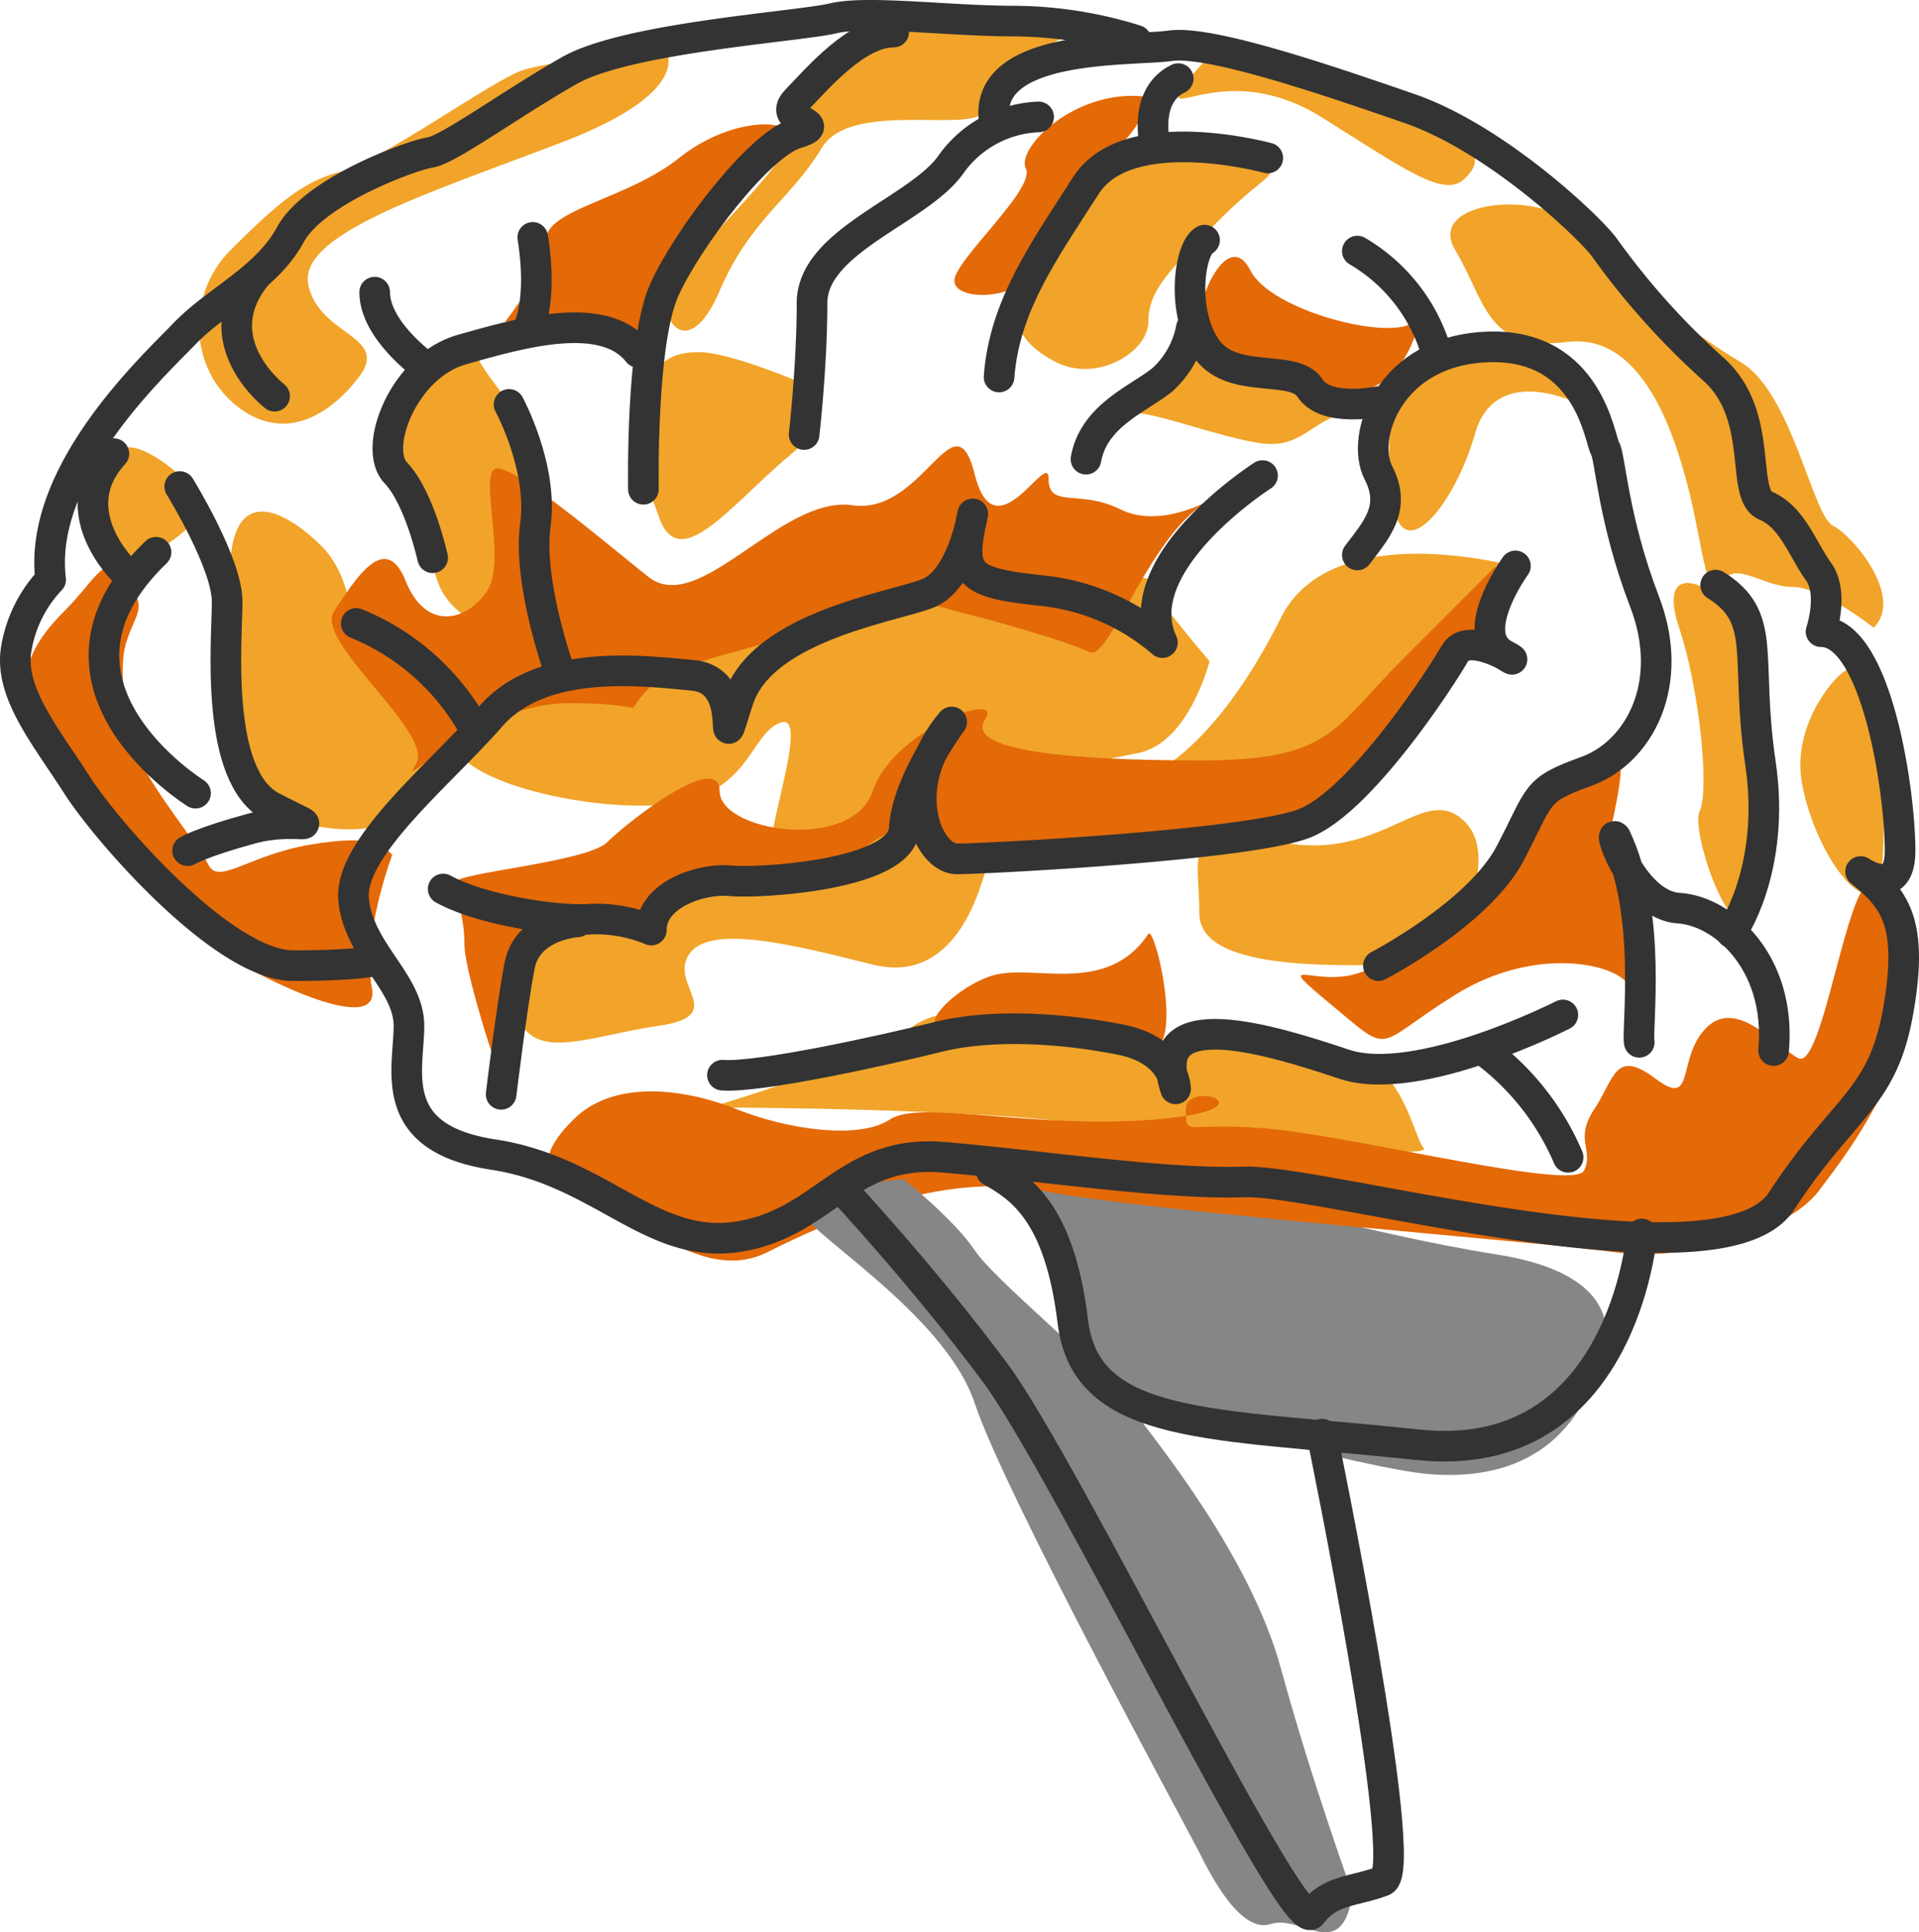 <?xml version="1.0" encoding="UTF-8"?> <svg xmlns="http://www.w3.org/2000/svg" width="188" height="189.305" viewBox="0 0 188 189.305"><defs><style> .e9d39178-5479-4220-b779-6d7a76220265 { fill: #878686; } .a5fed68f-3e5e-4130-83bb-ebeaf5586d5f { fill: #f1a429; } .ac0a45ca-c72d-4aec-9edd-bb4c523183dd { fill: #e46907; } .a59f1c90-cb48-4587-865b-dfc3b01c00a2 { fill: none; stroke: #333; stroke-linecap: round; stroke-linejoin: round; stroke-width: 3px; } </style></defs><g id="aa19104e-4c1a-4bea-af47-90dda1607b90" data-name="Layer 2"><g id="b3a27377-0d71-4a32-a90b-0f5bb90fc63e" data-name="Layer 1"><path class="e9d39178-5479-4220-b779-6d7a76220265" d="M156.925,132.844s3.684-7.709-10.176-9.922-26.55-6.332-36.425-8.197-14.596-5.289-10.136,1.123,2.681,15.291,6.405,18.627,27.286,9.407,33.263,9.929S153.977,143.628,156.925,132.844Z"></path><g><path class="a5fed68f-3e5e-4130-83bb-ebeaf5586d5f" d="M183.564,61.5s-5-4-8-4-6-3-7,0-2-5-3-9-4-16-12-15-8-4-11-9,9-6,12-2,11,10,16,13,7,15,9,16S186.564,58.5,183.564,61.5Z"></path><path class="a5fed68f-3e5e-4130-83bb-ebeaf5586d5f" d="M154.5,39.5s-8-4-10,3-7,13-8,7,0-11,1-12,8-5,11-3A46.754,46.754,0,0,1,154.5,39.5Z"></path><path class="a5fed68f-3e5e-4130-83bb-ebeaf5586d5f" d="M131.5,40.5c-3,1-4,3-7,3s-11-3-13-3,2-3,3-4,1-3,4-1,9,2,10,3A14.385,14.385,0,0,0,131.5,40.5Z"></path><path class="a5fed68f-3e5e-4130-83bb-ebeaf5586d5f" d="M123.5,15.5c2,2,1,1-4,6s-7,7-7,10-5,6-9,4-5-5-3-8,5-12,10-12Z"></path><path class="a5fed68f-3e5e-4130-83bb-ebeaf5586d5f" d="M118.5,5.5s-3,3-3,4,6-3,14,2,12,8,14,6,1-3-3-5S119.5,3.5,118.5,5.5Z"></path><path class="a5fed68f-3e5e-4130-83bb-ebeaf5586d5f" d="M104.5,3.5s-8,4-8,7-13-1-16,4-7,7-10,14-6,3-5,0,12-12,13-17a13.622,13.622,0,0,1,7-9c2-1-1-2,5-1S104.5,2.5,104.5,3.5Z"></path><path class="a5fed68f-3e5e-4130-83bb-ebeaf5586d5f" d="M64.966,4.903a.35.35,0,0,1,.359.204c.402.911,1.061,4.472-10.124,8.774-13,5-26,9-25,14s8,5,5,9c-2.716,3.622-7.072,6.423-11.583,3.21-5.126-3.651-5.46-11.192-.997-15.628,4.179-4.153,6.973-6.681,10.579-7.582,4-1,15-9,18-10C53.941,5.967,63.356,5.054,64.966,4.903Z"></path><path class="a5fed68f-3e5e-4130-83bb-ebeaf5586d5f" d="M34.5,61.5s0-5-3-8-9-7-9,3,0,21,4,23,12,3,14-1,7-9,2-13S34.5,61.5,34.5,61.5Z"></path><path class="a5fed68f-3e5e-4130-83bb-ebeaf5586d5f" d="M17.5,46.5c-1-1-5-4-6-2s-2,8-1,10,3,1,7-2S17.5,46.5,17.5,46.5Z"></path><path class="a5fed68f-3e5e-4130-83bb-ebeaf5586d5f" d="M78.5,37.5s5,2-1,7-11,12-13,6-3-3-2-9,3-7,6-7S78.5,37.5,78.5,37.5Z"></path><path class="a5fed68f-3e5e-4130-83bb-ebeaf5586d5f" d="M47.5,33.5c1,0-12,4-9,11s3,4,4,11,11,8,12,4-3-17-4-19S44.5,33.5,47.5,33.5Z"></path><path class="a5fed68f-3e5e-4130-83bb-ebeaf5586d5f" d="M118.5,64.78s-2,8-7,9-16,3-19,6-16,7-17,5,4-15,1-14-3,7-11,8-26-3-20-9,32-12,33-12,34-2,34-1S118.5,64.78,118.5,64.78Z"></path><path class="a5fed68f-3e5e-4130-83bb-ebeaf5586d5f" d="M148.5,55.5s-18-5-23,5-12,18-20,17,23,3,26,0S148.5,55.5,148.5,55.5Z"></path><path class="a5fed68f-3e5e-4130-83bb-ebeaf5586d5f" d="M170.5,67.5c0-2,2-5-1-8s-7-4-5,2,3,16,2,18,4,16,5,8S170.5,68.5,170.5,67.5Z"></path><path class="a5fed68f-3e5e-4130-83bb-ebeaf5586d5f" d="M181.5,65.5c-.832-.555-6,5-5,11s5,12,7,11S184.5,67.5,181.5,65.5Z"></path><path class="a5fed68f-3e5e-4130-83bb-ebeaf5586d5f" d="M96.5,85.5c-.632,1.897-3,11-11,9s-16-4-18-1,4,6-3,7-13,4-14-2,8-12,8-12,27-6,29-6S97.5,82.5,96.5,85.5Z"></path><path class="a5fed68f-3e5e-4130-83bb-ebeaf5586d5f" d="M138.5,94.5c-6,0-21,1-21-5s-2-9,8-7,14-6,18-2-2,14-4,15S138.5,94.5,138.5,94.5Z"></path><path class="a5fed68f-3e5e-4130-83bb-ebeaf5586d5f" d="M113.5,104.5c-3-3-18-8-24-4s-20,8-20,8,29,0,39,2,32,3,31,2-2-8-7-9-14-4-16-2Z"></path></g><g><path class="ac0a45ca-c72d-4aec-9edd-bb4c523183dd" d="M146.5,55.5l-9,9c-7,7-7,10-20,10s-23-1-21-4-9,1-11,7-15,4-15,0-9,3-11,5-15,3-15,4,1,3,1,6,4,15,4,14,1-16,8-16,7-3,10-4,12,0,14-1,5-5,8-4,1,3,7,3,25-1,29-3,11-7,13-10,3-8,6-8S146.5,55.5,146.5,55.5Z"></path><path class="ac0a45ca-c72d-4aec-9edd-bb4c523183dd" d="M187.183,90.675s-3-7-5-3-4,17-6,16-6-6-9-3-1,8-5,5-4,0-6,3,0,4-1,6-21-3-30-4-9,1-9-2,9,0-3,1-23-2-26,0-10,1-15-1-12-3-16,1-3,6,2,8,11,8,17,5,17-8,27-6,49,5,56,6,17-2,20-6S189.183,102.675,187.183,90.675Z"></path><path class="ac0a45ca-c72d-4aec-9edd-bb4c523183dd" d="M157.5,82.5s2-8,1-8-5,3-7,4-5,9-9,11-6,5-10,6-8-2-2,3,4,4,12-1,16-3,17-1S162.5,89.5,157.5,82.5Z"></path><path class="ac0a45ca-c72d-4aec-9edd-bb4c523183dd" d="M38.428,83.743c-1-1-2-2-8-1s-9,4-10,2-6-8-7-11-2-8-1-11,2-3,0-6-3,0-6,3-6,7-2,13,15,19,18,21,15,8,14,3S38.428,83.743,38.428,83.743Z"></path><path class="ac0a45ca-c72d-4aec-9edd-bb4c523183dd" d="M118.726,48.888s-5,3-9,1-7,0-7-3S97.5,54.5,95.5,46.5s-5,4-12,3-15,11-20,7S50.726,45.888,48.726,45.888s1,9-1,12-6,4-8-1-5,0-7,3,10,12,8,15,6-6,15-6S60.5,70.5,63.5,67.5s10.226-3.612,18.226-6.612,8-2,12-1,11,3,13,4S112.726,51.888,118.726,48.888Z"></path><path class="ac0a45ca-c72d-4aec-9edd-bb4c523183dd" d="M138.5,31.5c1-1,0,3-2,5s-5,3-9,1-10-3-10-6,3-9,5-5S136.5,33.5,138.5,31.5Z"></path><path class="ac0a45ca-c72d-4aec-9edd-bb4c523183dd" d="M112.5,9.5s0,2-3,5-6,9-8,12-8,3-8,1,8-9,7-11S105.5,8.5,112.5,9.5Z"></path><path class="ac0a45ca-c72d-4aec-9edd-bb4c523183dd" d="M71.5,17.5c-1,1-7,7-7,12s0,4-4,3-11-1-11-1,4-5,4-8,8-4,13-8,11-4,11-2S71.5,17.5,71.5,17.5Z"></path><path class="ac0a45ca-c72d-4aec-9edd-bb4c523183dd" d="M112.5,91.5c.555-.832,3,9,1,11s-10-4-18-2-2-4,2-5S108.5,97.5,112.5,91.5Z"></path></g><path class="e9d39178-5479-4220-b779-6d7a76220265" d="M132.5,185.5s-4-11-7-22-12-22-15-26-13-12-15-15-7-7-7-7-10,1-10,3,14,10,17,19,21,42,22,44,4,8,7,7S131.5,192.5,132.5,185.5Z"></path><g><path class="a59f1c90-cb48-4587-865b-dfc3b01c00a2" d="M160.852,120.891s-1.807,22.799-21.938,20.653-32.52-1.341-33.811-12.07-5.162-13.143-8.001-14.752"></path><path class="a59f1c90-cb48-4587-865b-dfc3b01c00a2" d="M129.5,140.5s8.808,42.708,5.969,43.781S130.307,185.086,128.5,187.5s-24.031-43.612-31-53-15-18-15-18"></path><path class="a59f1c90-cb48-4587-865b-dfc3b01c00a2" d="M123.686,46.593S110.265,55.176,113.878,62.955a21.344,21.344,0,0,0-11.872-5.096c-7.485-.805-8.001-1.609-6.711-7.51,0,0-1.032,6.437-4.388,7.779s-16.26,3.219-18.583,10.461,1.032-1.878-4.388-2.414S52.967,64.564,48.064,70.197,34.126,83.071,34.643,88.168s5.42,8.047,5.42,12.338-2.323,10.997,8.259,12.607,15.486,9.388,24.003,8.047,10.582-8.583,20.132-7.779,21.68,2.682,29.423,2.414,46.716,10.997,52.652,1.878,9.808-9.924,11.356-18.239,0-10.997-2.839-13.411,3.097,3.219,3.097-2.682-2.323-21.458-7.743-21.458c0,0,1.29-3.755-.258-5.901s-2.581-5.364-5.162-6.437,0-8.851-5.162-13.411a73.33,73.33,0,0,1-10.582-11.802c-1.29-1.878-10.582-10.729-19.099-13.679s-19.615-6.706-23.487-6.169-17.809-.268-17.293,6.974"></path><path class="a59f1c90-cb48-4587-865b-dfc3b01c00a2" d="M111.297,3.945A40.486,40.486,0,0,0,99.425,2.067c-6.452,0-14.453-1.073-17.809-.268S61.485,3.677,55.807,6.896,43.934,14.674,42.127,14.942,30.771,18.697,28.448,22.989s-7.227,6.437-10.324,9.656S3.671,46.325,4.961,56.785A12.915,12.915,0,0,0,1.606,63.491c-.774,4.292,2.839,8.583,5.936,13.411S21.996,94.605,28.706,94.605s8.259-.536,8.259-.536"></path><path class="a59f1c90-cb48-4587-865b-dfc3b01c00a2" d="M148.463,55.444s-4.646,6.437-1.29,8.583-3.097-2.682-4.646,0-9.291,14.484-14.712,16.63-31.23,3.487-34.069,3.487-5.936-6.974-.516-13.411c0,0-4.388,5.901-4.646,10.461s-14.195,5.364-17.034,5.096-7.743,1.341-7.743,4.828a14.119,14.119,0,0,0-5.936-1.073c-2.839.268-10.582-.805-14.453-2.95"></path><path class="a59f1c90-cb48-4587-865b-dfc3b01c00a2" d="M56.581,90.314s-4.904.268-5.678,4.292S49.096,107.212,49.096,107.212"></path><path class="a59f1c90-cb48-4587-865b-dfc3b01c00a2" d="M153.109,99.433s-14.195,7.242-21.422,4.828-19.357-6.169-16.518,2.414c0,0,0-3.755-5.42-4.828s-12.389-1.609-17.809-.268-17.551,4.023-21.164,3.755"></path><path class="a59f1c90-cb48-4587-865b-dfc3b01c00a2" d="M153.625,113.381a25.467,25.467,0,0,0-8.259-10.461"></path><path class="a59f1c90-cb48-4587-865b-dfc3b01c00a2" d="M135.042,94.605s9.808-5.096,12.905-10.997S150.27,77.439,155.432,75.561s8.775-8.583,5.678-16.63-3.355-14.216-3.871-15.021-1.549-10.193-11.356-9.924S133.236,42.838,135.042,46.325s-.258,5.633-2.065,8.047"></path><path class="a59f1c90-cb48-4587-865b-dfc3b01c00a2" d="M140.72,34.523a17.03,17.03,0,0,0-7.743-9.924"></path><path class="a59f1c90-cb48-4587-865b-dfc3b01c00a2" d="M135.042,39.351s-5.162,1.073-6.711-1.341S120.847,37.741,118.266,34.254s-1.807-9.924-.258-10.729"></path><path class="a59f1c90-cb48-4587-865b-dfc3b01c00a2" d="M116.717,32.109a9.148,9.148,0,0,1-2.839,5.096c-2.323,1.878-6.711,3.487-7.485,7.779"></path><path class="a59f1c90-cb48-4587-865b-dfc3b01c00a2" d="M124.202,15.479s-13.679-3.755-17.809,2.682-8.001,11.802-8.517,18.776"></path><path class="a59f1c90-cb48-4587-865b-dfc3b01c00a2" d="M113.104,13.869s-1.032-4.56,2.323-6.169"></path><path class="a59f1c90-cb48-4587-865b-dfc3b01c00a2" d="M160.594,102.115c-.258-1.341,1.29-12.607-2.323-20.117-.774-.805,1.807,6.706,6.194,6.974s10.066,5.364,9.291,13.948"></path><path class="a59f1c90-cb48-4587-865b-dfc3b01c00a2" d="M169.627,91.386s4.388-6.169,2.839-16.63.774-14.216-4.388-17.435"></path><path class="a59f1c90-cb48-4587-865b-dfc3b01c00a2" d="M17.608,47.666s4.646,7.51,4.646,11.265-1.29,17.166,4.388,20.117,2.839.805-2.065,2.146-6.194,2.146-6.194,2.146"></path><path class="a59f1c90-cb48-4587-865b-dfc3b01c00a2" d="M19.157,77.707s-17.293-10.729-3.871-23.604"></path><path class="a59f1c90-cb48-4587-865b-dfc3b01c00a2" d="M12.188,55.981s-6.194-5.901-1.032-11.534"></path><path class="a59f1c90-cb48-4587-865b-dfc3b01c00a2" d="M101.748,11.455a11.047,11.047,0,0,0-8.517,4.56c-3.097,4.56-13.679,7.51-13.679,13.679s-.774,12.875-.774,12.875"></path><path class="a59f1c90-cb48-4587-865b-dfc3b01c00a2" d="M54.774,65.637S51.677,57.054,52.451,51.421s-2.581-11.802-2.581-11.802"></path><path class="a59f1c90-cb48-4587-865b-dfc3b01c00a2" d="M46.257,71.001A23.167,23.167,0,0,0,34.901,61.077"></path><path class="a59f1c90-cb48-4587-865b-dfc3b01c00a2" d="M42.385,54.64s-1.29-5.901-3.613-8.315.774-10.461,6.452-12.07,13.937-4.023,17.293.268"></path><path class="a59f1c90-cb48-4587-865b-dfc3b01c00a2" d="M63.033,47.934c0-.268-.258-14.484,2.065-19.58s9.291-14.216,12.905-15.289-2.065-1.073,0-3.219,5.936-6.706,9.55-6.706"></path><path class="a59f1c90-cb48-4587-865b-dfc3b01c00a2" d="M41.611,35.864s-4.904-3.487-4.904-7.242"></path><path class="a59f1c90-cb48-4587-865b-dfc3b01c00a2" d="M51.677,32.377s1.549-2.682.516-9.12"></path><path class="a59f1c90-cb48-4587-865b-dfc3b01c00a2" d="M26.9,38.814S19.931,33.45,25.093,27.012"></path></g></g></g></svg> 